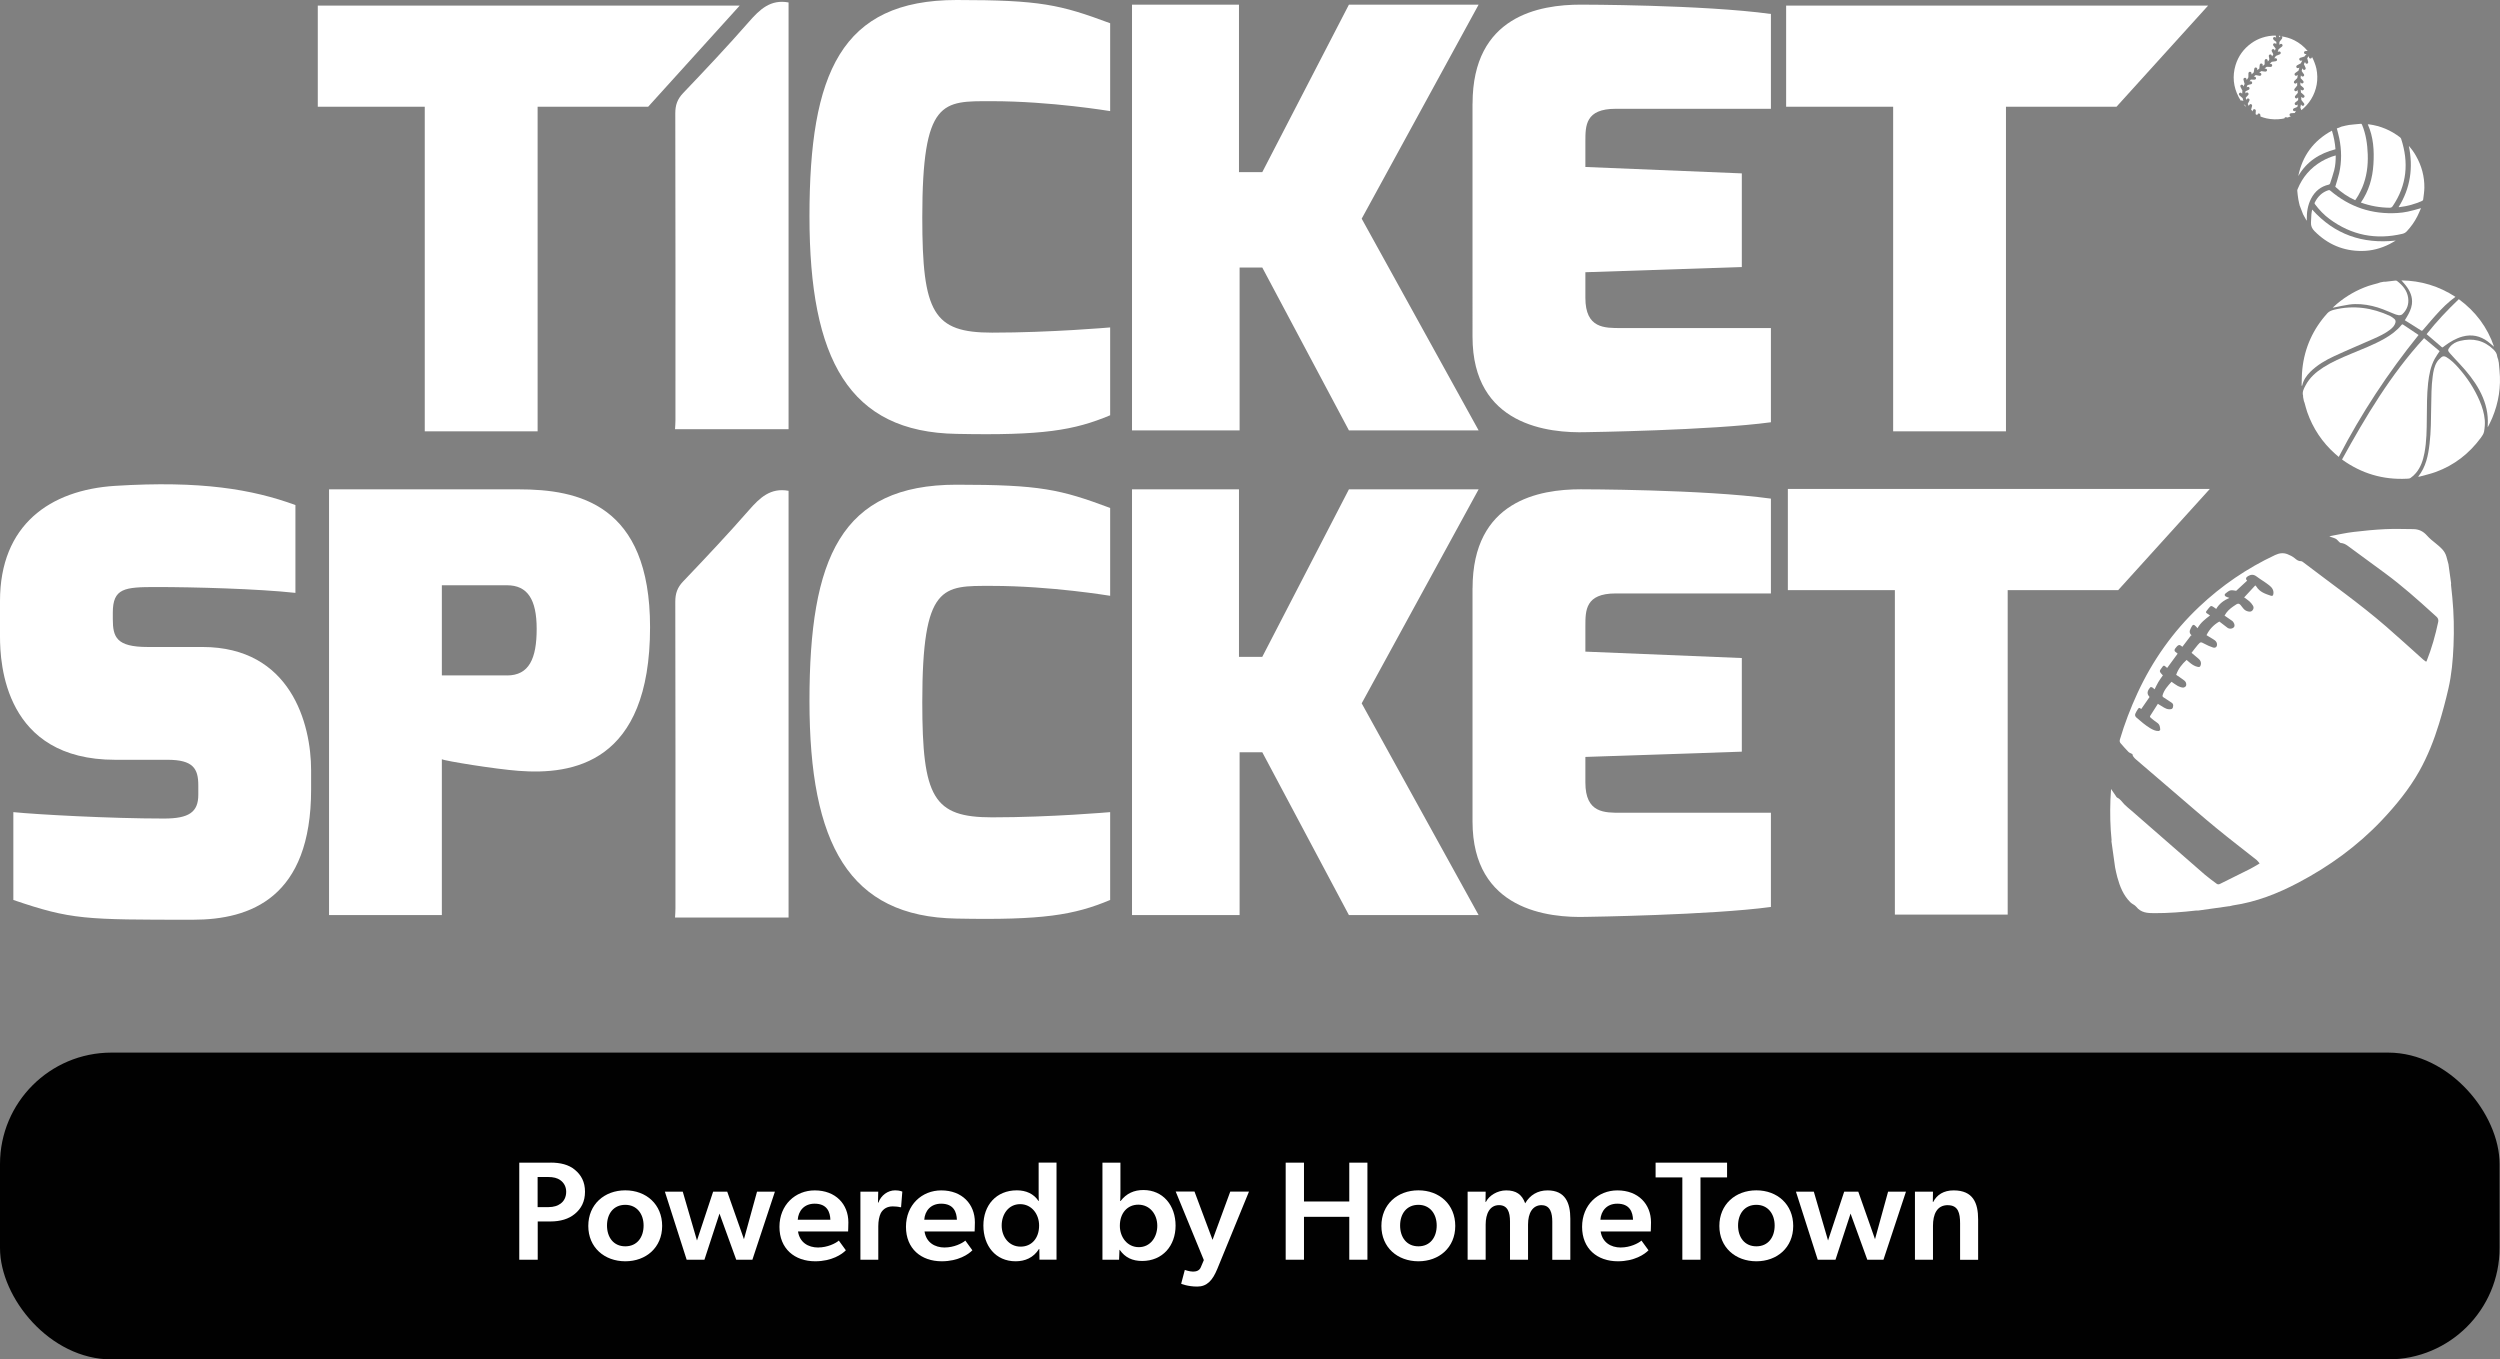 <?xml version="1.0" encoding="UTF-8"?><svg id="Layer_1" xmlns="http://www.w3.org/2000/svg" viewBox="0 0 479.57 260.77"><rect x="0" y="0" width="479.57" height="260.77" fill="#808080" stroke="none"/><defs><style>.cls-1{fill:#010101;}.cls-2{fill:#fff;}.cls-3{fill:#dce3eb;}</style></defs><path class="cls-3" d="m189.83,252.63s.02.03.04.04c-.02-.01-.03-.03-.04-.04h0Z"/><rect class="cls-1" x="0" y="201.92" width="479.49" height="58.85" rx="21.37" ry="21.37"/><path class="cls-2" d="m183.51,0c16.07,0,19.86.89,29.45,4.46v16.85c-.11,0-11.27-1.9-22.76-1.9-9.37,0-13.28-.45-13.28,22.31,0,18.3,2.12,22.09,13.39,22.09s22.65-1,22.65-1v16.85c-6.92,2.9-12.94,3.91-29.45,3.57-20.64-.33-28.23-14.28-28.23-41.72S161.31,0,183.51,0"/><polygon class="cls-2" points="217.15 .89 237.67 .89 237.67 33.02 242.14 33.02 258.76 .89 283.64 .89 261.21 41.95 283.64 82.56 258.76 82.56 242.14 51.32 237.79 51.32 237.79 82.56 217.15 82.56 217.15 .89"/><path class="cls-2" d="m282.48,19.86c0-16.82,12.86-18.97,20.75-18.97,0,0,23.43,0,36.48,1.79v18.19h-29.79c-5.8,0-5.8,3.23-5.8,6.25v4.91l30.01,1.23v17.96l-30.01,1v4.91c0,5.91,3.68,5.8,6.92,5.8h28.67v18.07c-11.49,1.56-35.37,1.9-35.37,1.9-7.22.22-21.87-1.23-21.87-18.3V19.86Z"/><polygon class="cls-2" points="342.63 1.07 423.58 1.07 406 20.48 384.8 20.48 384.8 82.74 363.16 82.74 363.16 20.48 342.63 20.48 342.63 1.07"/><polygon class="cls-2" points="60.96 1.07 141.9 1.07 124.33 20.48 103.13 20.48 103.13 82.74 81.48 82.74 81.48 20.48 60.96 20.48 60.96 1.07"/><path class="cls-2" d="m151.27.47v81.86h-21.78c.03-.58.08-1.16.08-1.74,0-19.62.02-39.23-.03-58.85,0-1.58.4-2.73,1.5-3.88,4.28-4.49,8.54-9,12.62-13.67,2.09-2.39,4.15-4.36,7.61-3.72"/><polygon class="cls-2" points="342.96 93.79 423.91 93.79 406.33 113.2 385.13 113.2 385.13 175.45 363.49 175.45 363.49 113.2 342.96 113.2 342.96 93.79"/><path class="cls-2" d="m0,115.29c0-14.61,9.6-21.31,22.09-22.09,16.49-1.03,26.33.67,34.58,3.68v16.85c-7.14-.78-19.41-1.12-26.77-1.12-6.03,0-8.26.22-8.26,4.91v1.23c0,3.46.67,5.36,6.69,5.36h10.49c16.96,0,20.86,14.73,20.86,23.65v3.68c0,20.75-11.6,24.99-22.65,24.99-20.86,0-23.32,0-34.47-3.79v-16.85c4.46.45,18.52,1.23,28.9,1.23,4.8,0,6.58-1.23,6.58-4.57v-1.79c0-3.24-1-4.91-5.91-4.91h-10.04C.89,145.75,0,127.34,0,122.09v-6.81Z"/><path class="cls-2" d="m183.51,92.98c16.07,0,19.86.89,29.45,4.46v16.85c-.11,0-11.27-1.9-22.76-1.9-9.37,0-13.28-.45-13.28,22.31,0,18.3,2.12,22.09,13.39,22.09s22.65-1,22.65-1v16.85c-6.92,2.9-12.94,3.9-29.45,3.57-20.64-.34-28.23-14.28-28.23-41.73s6.03-41.5,28.23-41.5"/><polygon class="cls-2" points="217.15 93.87 237.67 93.87 237.67 126 242.14 126 258.76 93.87 283.64 93.87 261.21 134.92 283.64 175.54 258.76 175.54 242.14 144.3 237.79 144.3 237.79 175.54 217.15 175.54 217.15 93.87"/><path class="cls-2" d="m282.48,112.83c0-16.82,12.86-18.97,20.75-18.97,0,0,23.43,0,36.48,1.79v18.19h-29.79c-5.8,0-5.8,3.24-5.8,6.25v4.91l30.01,1.23v17.96l-30.01,1.01v4.91c0,5.91,3.68,5.8,6.92,5.8h28.67v18.07c-11.49,1.56-35.37,1.9-35.37,1.9-7.22.22-21.87-1.23-21.87-18.3v-44.74Z"/><path class="cls-2" d="m151.27,94.15v81.86h-21.78c.03-.58.08-1.16.08-1.74,0-19.62.02-39.23-.03-58.85,0-1.58.4-2.73,1.5-3.88,4.28-4.49,8.54-9,12.62-13.67,2.09-2.39,4.15-4.36,7.61-3.72"/><path class="cls-2" d="m63.12,93.87h36.37c11.38,0,25.21,2.79,25.21,26.44,0,26.22-14.95,28.34-25.21,27.56-4.46-.33-14.17-1.9-14.73-2.23v29.9h-21.64v-81.67Zm34.14,35.7c4.24,0,5.69-3.24,5.69-8.93s-1.78-8.37-5.69-8.37h-12.5v17.29h12.5Z"/><path class="cls-2" d="m441.79,76.13c0-.06.03-.13.01-.19-.22-.76.14-1.39.47-2.01.79-1.5,2.02-2.57,3.42-3.46,1.66-1.06,3.46-1.83,5.28-2.59,2.18-.91,4.39-1.75,6.45-2.92,1.22-.7,2.34-1.51,3.24-2.61.1-.12.18-.18.34-.07.96.65,1.93,1.3,2.95,1.98-5.88,7.29-10.99,15.04-15.31,23.39-.25-.22-.47-.39-.68-.58-2.48-2.21-4.27-4.88-5.37-8.02-.2-.58-.34-1.18-.51-1.77-.04-.12-.09-.23-.13-.35-.05-.27-.1-.54-.16-.81"/><path class="cls-2" d="m479.35,69.67c.04.47.09.94.13,1.41.3,3.13-.17,6.15-1.38,9.05-.21.51-.46,1-.7,1.49-.04.09-.1.18-.19.36.01-.47.03-.85.03-1.24-.02-2.11-.63-4.05-1.62-5.89-1.01-1.86-2.33-3.49-3.77-5.03-.64-.69-1.29-1.37-1.91-2.08-.42-.48-.4-.66,0-1.16.51-.64,1.21-1.01,1.97-1.19,2.42-.58,4.59-.12,6.41,1.66.37.36.66.76.71,1.3.02.19.12.38.18.57l.15.75Z"/><path class="cls-2" d="m457.23,54.05c.14,0,.27,0,.41-.01.63-.07,1.26-.15,1.89-.22.1,0,.22.02.29.08,1.08.83,1.93,1.82,2.13,3.22.17,1.24-.21,2.33-1.14,3.18-.16.14-.47.19-.7.16-.33-.04-.65-.17-.96-.3-1.35-.56-2.68-1.15-4.12-1.47-1.44-.33-2.9-.47-4.37-.27-1,.14-1.99.38-2.98.57-.04,0-.08.01-.21.03.32-.29.58-.54.85-.76,1.79-1.5,3.79-2.64,6-3.41.59-.2,1.2-.34,1.8-.51.17-.05.34-.11.5-.17.21-.04.42-.08.63-.12"/><path class="cls-2" d="m465.01,64.87c1.02.85,2.01,1.68,2.98,2.49-.33.51-.68.99-.96,1.5-.77,1.44-1.07,3.02-1.25,4.62-.25,2.24-.22,4.49-.25,6.73-.02,2.24-.03,4.47-.45,6.68-.27,1.39-.7,2.73-1.63,3.84-.3.36-.66.69-1.05.96-.18.13-.48.13-.72.14-4.54.23-8.65-.99-12.34-3.63-.02-.01-.03-.03-.06-.08,4.53-8.2,9.3-16.26,15.72-23.25"/><path class="cls-2" d="m463.88,91.43c1.5-1.89,1.92-4.08,2.18-6.32.28-2.35.27-4.72.31-7.08.04-1.95.02-3.9.29-5.84.13-.97.3-1.93.83-2.77.21-.34.52-.63.83-.89.29-.26.64-.22.97-.02.91.55,1.65,1.29,2.34,2.08,1.67,1.89,3.03,3.98,4.03,6.3.51,1.18.88,2.41.99,3.69.06.74-.01,1.5-.14,2.23-.08.41-.35.81-.61,1.16-2.23,3.03-5.09,5.26-8.63,6.56-1.01.37-2.07.6-3.1.89-.07.02-.14.02-.27.03"/><path class="cls-2" d="m441.51,73.97c.04-1.05.03-2.11.14-3.15.43-4.11,2.06-7.72,4.84-10.77.29-.32.8-.52,1.25-.63,3.73-.92,7.31-.4,10.76,1.2.28.13.53.35.78.54.25.2.31.47.22.77-.16.57-.57.96-1.01,1.31-.98.76-2.11,1.28-3.24,1.78-2.48,1.1-4.98,2.14-7.44,3.28-1.69.78-3.3,1.71-4.64,3.04-.75.75-1.32,1.59-1.55,2.64-.04,0-.08,0-.11,0"/><path class="cls-2" d="m478.44,66.53c-.4-.34-.78-.7-1.2-1.01-1.46-1.09-3.09-1.44-4.86-.96-1.27.35-2.38,1.01-3.43,1.79-.51.38-.34.41-.85-.02-.86-.73-1.72-1.47-2.61-2.23,1.89-2.4,3.96-4.6,6.18-6.71,3.2,2.35,5.48,5.37,6.76,9.13"/><path class="cls-2" d="m471.02,56.94c-.36.28-.68.52-.99.78-1.35,1.12-2.51,2.42-3.66,3.74-.53.62-1.06,1.24-1.59,1.85-.09.11-.17.2-.34.09-1.03-.65-2.06-1.3-3.13-1.97.14-.23.28-.43.4-.65.45-.76.84-1.54.96-2.43.17-1.38-.35-2.54-1.18-3.6-.25-.32-.53-.62-.83-.96,3.76.05,7.18,1.09,10.36,3.15"/><path class="cls-2" d="m449.29,24.26c.44-.1.88-.23,1.32-.29.74-.1,1.48-.14,2.23-.22.16-.02.22.06.27.19.75,1.81,1.02,3.72,1.09,5.66.08,2.19-.2,4.32-1.05,6.36-.22.53-.5,1.03-.77,1.54-.17.31-.39.6-.59.91-1.45-.66-2.72-1.54-3.82-2.59.26-.89.55-1.73.75-2.6.5-2.22.47-4.45.02-6.68-.13-.64-.31-1.27-.47-1.9.34-.13.69-.26,1.03-.4"/><path class="cls-2" d="m441.17,39.52c-.1-.43-.22-.86-.29-1.3-.09-.54-.15-1.08-.2-1.63-.01-.1.02-.22.07-.32.94-2.3,2.48-4.09,4.64-5.34.81-.46,1.65-.83,2.54-1.08.04-.01.07-.01.13-.02,0,.97-.06,1.92-.3,2.85-.22.85-.52,1.69-.79,2.53-.03.08-.14.18-.22.2-1.57.35-2.68,1.28-3.41,2.68-.65,1.26-.86,2.61-.83,4,0,.08,0,.16-.04.24-.22-.41-.45-.81-.67-1.21-.21-.54-.41-1.07-.62-1.61"/><path class="cls-2" d="m452.88,38.86c1.54-2.23,2.25-4.71,2.41-7.35.16-2.61.02-5.19-1.08-7.66.1,0,.16,0,.23,0,2.21.3,4.2,1.13,5.96,2.5.08.06.16.16.2.26,1.5,4.57,1.12,8.9-1.62,12.94-.15.22-.31.3-.58.3-1.88-.02-3.7-.34-5.51-.99"/><path class="cls-2" d="m464.41,39.94c-.23.52-.44,1.05-.7,1.56-.53,1.05-1.21,2-2.01,2.86-.24.26-.51.41-.84.49-5.1,1.2-9.77.28-13.99-2.84-1.07-.79-1.99-1.76-2.79-2.83-.07-.1-.12-.18-.05-.32.57-1.13,1.38-1.97,2.61-2.37.16-.05.26-.03.38.08,3.72,3.17,8.02,4.59,12.88,4.29,1.41-.09,2.32-.3,4.51-.93"/><path class="cls-2" d="m443.54,40.2c4.3,4.8,9.66,6.63,16.03,5.95-.43.24-.8.48-1.18.67-1.67.84-3.43,1.31-5.3,1.32-3.57.03-6.59-1.27-9.1-3.8-.48-.48-.72-1-.68-1.67.03-.52.04-1.05.08-1.57.02-.3.1-.59.15-.9"/><path class="cls-2" d="m462.08,27.99c.54.6,1,1.24,1.39,1.94,1.07,1.89,1.62,3.92,1.59,6.09-.01.76-.14,1.52-.23,2.27-.01.09-.1.2-.18.24-1.38.62-2.83,1.02-4.33,1.2-.06,0-.12,0-.21.01,2.29-3.66,2.83-7.59,1.97-11.76"/><path class="cls-2" d="m440.87,33.79c.79-3.9,2.92-6.81,6.46-8.73.36,1.18.59,2.35.68,3.57-3.05.79-5.54,2.36-7.14,5.15"/><path class="cls-2" d="m427.63,173.83c-1.99.28-3.98.56-5.97.84-.11,0-.22-.02-.33-.01-2.69.31-5.39.52-8.1.51-1.3,0-2.54-.08-3.45-1.24-.28-.35-.78-.51-1.1-.83-1.36-1.34-2.03-3.04-2.52-4.83-.17-.61-.29-1.24-.42-1.85-.24-1.69-.48-3.38-.71-5.07.01-.07.04-.14.03-.21-.27-2.57-.31-5.15-.22-7.74.02-.65.08-1.3.12-2.05.32.47.57.84.83,1.21.11.16.21.39.37.46.59.27.9.81,1.32,1.25.42.44.92.82,1.38,1.22,4.68,4.09,9.35,8.18,14.04,12.25.74.64,1.54,1.2,2.32,1.79.19.14.4.15.63.03,1.93-.97,3.88-1.92,5.81-2.89.6-.3,1.16-.67,1.8-1.04-.22-.26-.37-.49-.58-.66-2.58-2.05-5.21-4.05-7.76-6.15-2.69-2.21-5.32-4.51-7.97-6.78-2.46-2.1-4.91-4.22-7.37-6.32-.39-.33-.7-.68-.73-1.07-.31-.16-.58-.24-.75-.41-.52-.52-1-1.09-1.49-1.64-.2-.22-.24-.46-.15-.76.9-3.04,2.03-5.98,3.35-8.85,2.9-6.28,6.82-11.83,11.85-16.59,4.33-4.09,9.18-7.4,14.57-9.93.82-.38,1.57-.47,2.37-.16.49.19.99.44,1.4.78.37.31.71.59,1.23.56.12,0,.25.1.36.18,5.33,4.08,10.84,7.94,15.92,12.34,2.41,2.09,4.75,4.24,7.13,6.36.17.15.37.27.56.41.06-.08.08-.11.1-.14.97-2.44,1.68-4.95,2.22-7.52.07-.36-.03-.7-.31-.95-.21-.19-.43-.39-.64-.58-2.98-2.71-5.99-5.39-9.24-7.78-2.4-1.76-4.8-3.51-7.19-5.28-.4-.29-.81-.49-1.3-.53-.12,0-.23-.13-.34-.22-.22-.19-.39-.46-.64-.59-.38-.19-.82-.29-1.23-.44.1-.03.2-.08.31-.1,1.46-.27,2.9-.6,4.37-.77,1.99-.24,3.99-.43,5.99-.53,1.8-.09,3.61-.02,5.41-.01,1.08,0,1.94.42,2.66,1.24.5.57,1.11,1.05,1.71,1.53.84.69,1.68,1.36,2,2.47.14.49.27.99.4,1.48.17,1.22.34,2.44.51,3.66,0,.1-.03.19-.02.29.08.81.17,1.62.25,2.43.3,3.09.36,6.18.23,9.27-.12,2.77-.36,5.53-.98,8.23-.52,2.27-1.12,4.52-1.8,6.74-.96,3.14-2.17,6.2-3.78,9.08-1.96,3.48-4.47,6.55-7.2,9.44-4.64,4.9-10.05,8.82-16.01,11.96-3.96,2.09-8.08,3.71-12.54,4.36-.24.04-.48.12-.72.17m-6.05-53.32c-.13-.14-.24-.26-.35-.38-.38-.41-.58-.38-.84.12-.06.11-.11.23-.17.34q-.42.74.22,1.28s.01.04.02.06c-.04-.03-.08-.06-.13-.09-.56.73-1.12,1.47-1.68,2.21-.12-.06-.42-.38-.63-.34-.28.06-.55.39-.74.66-.42.6.26.73.46,1-.67.92-1.33,1.82-2.01,2.74-.09-.07-.23-.18-.37-.31-.23-.21-.37-.15-.53.09-.54.81-.81.74.08,1.64-.3.43-.61.84-.87,1.28-.27.45-.48.93-.72,1.4-.17-.14-.31-.29-.48-.39-.09-.05-.3-.05-.35,0-.43.53-.8,1.12-.2,1.77.04.04.06.1.06.1-.54.79-1.07,1.54-1.59,2.3-.41-.3-.42-.31-.71.12-.15.23-.28.47-.4.72-.16.33-.06.59.22.83.83.71,1.65,1.43,2.59,2,.51.3,1.01.56,1.61.55.12,0,.33-.16.33-.24-.02-.5-.08-1-.56-1.33-.44-.3-.85-.62-1.26-.96-.08-.07-.18-.26-.14-.32.49-.79,1-1.58,1.51-2.37.15.1.23.15.3.19.6.32,1.12.82,1.85.86.56.03.75-.14.79-.69.02-.32-.15-.48-.38-.63-.49-.32-.99-.65-1.48-.97-.16-.1-.23-.21-.17-.43.31-1.03,1.01-1.79,1.71-2.56.41.28.79.58,1.21.81.3.16.65.28.99.31.19.01.49-.15.57-.32.09-.19.06-.49-.04-.7-.1-.21-.32-.38-.52-.52-.43-.32-.88-.61-1.32-.91.39-1.14,1.11-2.05,2-2.86.17.14.33.28.49.42.48.41.99.78,1.62.91.4.08.51,0,.61-.39.13-.51-.08-.88-.45-1.19-.42-.36-.84-.71-1.32-1.11.41-.52.78-1.05,1.21-1.54.54-.61.55-.57,1.26-.2.53.28,1.08.54,1.65.72.52.16.85-.21.75-.75-.07-.38-.32-.6-.64-.79-.46-.27-.91-.56-1.36-.83.56-1.15,1.38-1.99,2.45-2.61.03.02.07.04.11.07.49.37.96.76,1.46,1.12.41.3,1.04.19,1.28-.17.2-.31-.04-.93-.42-1.18-.48-.31-.94-.65-1.42-.98.41-.77.99-1.29,1.65-1.75,1.08-.76,1.09-.77,1.9.32.26.35.6.56,1.02.64.32.06.59.04.81-.24.22-.28.25-.59.07-.88-.18-.29-.4-.58-.66-.81-.3-.28-.65-.49-1.03-.77.73-.79,1.42-1.54,2.14-2.31.11.13.17.17.21.23.62,1.03,1.68,1.39,2.73,1.74.36.12.47.02.53-.35.11-.73-.31-1.25-.81-1.64-.77-.61-1.64-1.1-2.42-1.69-.57-.43-1.08-.4-1.65-.06-.42.25-.48.58-.15.86-.72.66-1.44,1.32-2.11,1.95-.36-.04-.76-.16-1.1-.08-.33.08-.63.35-.92.57-.25.18-.24.43,0,.59.21.13.47.18.72.28-1.03.45-1.94,1.09-2.53,2.12-.17-.12-.3-.21-.43-.31-.52-.35-.59-.34-.99.14-.15.18-.29.38-.44.56-.16.19-.12.34.08.46.2.13.39.26.6.4-.91.69-1.81,1.37-2.39,2.42"/><path class="cls-2" d="m437.21,7.1s0,.05.01.07l.1-.13c.05-.07.12-.11.19-.13-.12-.01-.23-.05-.36-.06.02.08.03.17.05.25"/><path class="cls-2" d="m434.61,13.16c.12.02.22.09.26.2.03.09.01.2-.05.27-.07.08-.18.12-.29.11-.14-.02-.27-.04-.41-.05-.11-.02-.22-.03-.33-.05-.11.07-.21.15-.32.22l-.1.07.17.03c.09.02.17.07.21.14.04.07.05.15.03.23-.03.13-.16.24-.36.21l-.16-.03c-.15-.03-.29-.05-.44-.09-.1-.03-.15-.01-.22.05-.09.08-.17.15-.26.23.05,0,.1,0,.14.01.04,0,.17.02.24.13.04.07.08.22,0,.32-.06.08-.16.13-.28.13-.12,0-.25-.01-.37-.02-.1,0-.2-.01-.3-.01-.08.12-.16.24-.24.36.05-.01.1-.02.15-.03.16-.03.31.06.34.22.04.15-.04.29-.19.34-.02,0-.05.01-.08.02l-.17.04c-.15.04-.3.07-.45.12-.06.14-.12.29-.17.43.05-.02.1-.05.16-.07.08-.04.17-.04.24,0,.07.03.13.09.15.17.05.15-.01.3-.16.37l-.61.29v.24c-.01.06-.02.11-.02.17.04-.04.08-.08.13-.12.07-.06.15-.08.23-.07.08,0,.14.05.19.11.1.12.09.27-.02.39l-.1.11c-.12.13-.24.25-.35.38.02.1.04.2.06.3.01.05.03.1.04.15.03-.05.06-.1.08-.15.05-.08.15-.15.26-.15.1,0,.24.08.28.2.03.11-.01.21-.04.26l-.13.25c-.06.12-.12.23-.17.35.07.12.14.26.22.4.02-.06.03-.11.05-.17.04-.11.15-.18.24-.2.12-.03.25.06.3.15.05.09.03.19.01.25-.05.22-.11.44-.17.66l.3.34c0-.06.01-.11.02-.17.01-.12.12-.22.21-.25.11-.04.24.04.3.09.07.08.07.18.07.23l-.02.27c0,.12-.02.25-.02.37.11.06.22.11.33.17,0-.17.11-.3.26-.31.17-.01.3.1.32.29.01.1.02.2.03.3.4.15.77.26,1.16.35.97.21,1.97.24,2.96.09.14-.02.28-.05.41-.08h.05c.01-.06.03-.12.08-.16.12-.11.28-.07.33-.05h.05s.05.03.08.03c.05,0,.07.01.08.01.2-.07.41-.15.62-.23h.03c-.12-.02-.22-.08-.27-.19-.04-.1-.02-.21.05-.3.08-.09.2-.1.25-.11.11,0,.22-.01.32-.02.12,0,.25-.01.37-.02.03-.07.09-.16.14-.25.03-.06.06-.12.08-.18-.05.02-.1.04-.14.06-.09.03-.18.03-.26,0-.07-.04-.12-.1-.15-.17-.05-.15.03-.3.2-.37.21-.08.42-.17.63-.26.02-.16.05-.32.08-.48-.04.03-.08.06-.12.09-.14.1-.3.08-.41-.05-.1-.13-.08-.3.05-.41l.16-.13c.1-.08.19-.16.29-.23.09-.07.12-.13.11-.23-.01-.13-.02-.27-.02-.41l-.11.13c-.12.13-.29.13-.41.02-.12-.11-.13-.27-.04-.4.01-.02.03-.04.05-.06l.1-.11c.12-.14.24-.28.36-.42-.01-.19-.03-.37-.05-.56h0s-.07.08-.11.13c-.06.07-.13.11-.22.12-.09.01-.16-.02-.21-.08-.12-.11-.13-.27-.03-.4l.18-.22c.11-.13.22-.27.32-.4,0-.11,0-.21-.01-.31,0-.09,0-.18,0-.27h0s-.07.07-.11.11c-.17.17-.34.09-.39.06-.07-.05-.12-.12-.13-.21,0-.09.03-.18.1-.26.18-.18.37-.37.55-.55.04-.22.07-.42.1-.61l-.15.11c-.07.05-.15.07-.24.06-.08-.01-.14-.06-.18-.12-.09-.14-.06-.3.07-.4l.12-.09c.17-.13.34-.26.52-.38.06-.19.1-.35.15-.52,0-.02.01-.05.02-.07l-.13.07c-.2.11-.36.03-.43-.09-.04-.07-.05-.14-.03-.22.02-.08.08-.15.17-.2l.28-.15c.14-.07.28-.15.41-.22.1-.19.2-.38.29-.56l-.17.05c-.21.07-.35-.04-.4-.17-.03-.07-.02-.15,0-.22.04-.08.12-.14.21-.17l.34-.1c.14-.04.28-.08.42-.13.13-.18.28-.33.41-.47h-.16s-.01,0-.01,0c-.17,0-.29-.1-.31-.25-.01-.08,0-.15.05-.21.05-.06.12-.11.21-.12.14-.02.28-.02.43-.02-.71-.86-1.56-1.54-2.54-2.04-.81-.42-1.69-.66-2.6-.78.05,0,.11,0,.16.04.07.05.11.12.12.19,0,.06,0,.15-.07.24l-.1.13c-.1.14-.21.27-.32.4-.06.07-.08.12-.07.21,0,.05,0,.11,0,.16,0,.09-.01.18-.02.27l.13-.1c.18-.14.35-.09.43.02.05.07.08.14.07.22,0,.06-.04.14-.14.22-.1.08-.2.15-.3.23-.11.08-.21.16-.32.25-.03.07-.04.13-.06.19-.02.07-.04.15-.07.22-.01.04-.03.08-.04.12.04-.02.07-.03.1-.05.31-.14.43.07.45.11.04.07.04.15.01.22-.03.09-.1.16-.22.2-.12.05-.23.1-.35.14-.11.05-.23.09-.34.14-.12.16-.22.31-.32.47h0c.05,0,.1,0,.15-.02.11-.02.2,0,.27.04.04.03.1.08.12.18.02.08,0,.16-.04.22-.04.05-.1.11-.23.13l-.32.05c-.14.02-.28.04-.42.06-.06.06-.11.1-.16.15-.04.04-.08.09-.12.13-.04.04-.07.07-.11.11h.17c.22.01.3.17.3.29,0,.08-.03.16-.08.21-.04.04-.11.09-.23.09h-.13c-.14,0-.29,0-.44-.02-.19-.02-.26.02-.32.1-.03.03-.06.06-.08.07l-.2.16c.06,0,.11.02.17.02"/><path class="cls-2" d="m436.25,7.69s-.07-.05-.1-.07c-.09-.07-.14-.19-.12-.3.02-.1.09-.18.19-.21.1-.03.21,0,.28.04.05.03.09.06.13.09-.03-.16-.06-.3-.09-.42h-.01c-.89,0-1.76.14-2.6.42-.76.25-1.45.61-2.07,1.06-1.49,1.07-2.5,2.48-3.02,4.19-.63,2.1-.43,4.16.6,6.14.12.23.25.46.4.68,0,0,0,0,.01,0,.05-.04.11-.05.17-.05.05,0,.1.01.15.04l.17.08c-.05-.19-.1-.38-.15-.57l-.2-.16c-.13-.11-.26-.23-.39-.34-.1-.09-.12-.18-.12-.24,0-.08.03-.15.09-.21.1-.1.27-.13.43.02l.05.05s.04.04.06.05c0-.21.01-.41.04-.6l-.36-.7c-.08-.17-.03-.34.12-.41.15-.07.32,0,.4.16l.07.16c.07-.17.14-.34.2-.51l-.03-.1c-.02-.06-.04-.12-.06-.18-.05-.17-.09-.34-.13-.52-.04-.17.05-.31.22-.35.14-.04.29.04.34.19.01.03.02.07.03.1l.03.12c.08-.12.16-.24.24-.36.07-.09.09-.15.08-.24,0-.18,0-.36.01-.55v-.14c.01-.09.05-.17.11-.22.06-.05.14-.07.22-.06.16.02.27.15.26.33v.06s0,.07-.01.11h.01c.07-.08.14-.14.23-.2.15-.09.22-.2.23-.39,0-.12.03-.24.05-.36l.03-.14c.02-.14.13-.24.27-.24h0c.08,0,.19.04.25.13.04.06.06.14.04.24,0,.05-.01.1-.02.14.14-.1.27-.19.41-.28.03-.24.05-.46.08-.69.03-.23.17-.3.29-.3,0,0,.02,0,.03,0,.1.01.17.06.2.1.06.07.08.16.06.26v.13c.12-.11.25-.21.37-.32,0-.17,0-.37,0-.57v-.12c0-.45.58-.44.59,0v.15c.06-.06.12-.12.18-.18q.16-.16.12-.38c-.02-.11-.04-.22-.06-.32l-.03-.13c-.03-.17.06-.32.22-.35.16-.03.29.05.34.2.02.05.03.1.04.14v.04c.08-.11.15-.21.22-.31.04-.06.03-.08.02-.12-.02-.04-.04-.08-.05-.12,0-.02-.02-.05-.03-.07l-.18-.36c-.07-.15-.04-.31.1-.39.15-.09.31-.05.41.11.02.03.04.06.06.1l.02.05c.05-.14.1-.28.14-.42l-.39-.49s-.05-.07-.07-.1c-.04-.08-.05-.16-.02-.23.02-.07.07-.12.14-.16.09-.04.18-.02.24-.01.09.02.13.08.15.11l.06.07c.01-.14.02-.29.03-.44-.12-.1-.25-.19-.38-.29-.02-.02-.05-.04-.07-.05"/><path class="cls-2" d="m430.66,20.17s-.02-.03-.05-.04c-.07-.03-.14-.06-.21-.1.14.17.3.34.47.51-.07-.12-.14-.25-.2-.37"/><path class="cls-2" d="m443.5,10.86v.05c0,.18-.11.31-.28.32h-.01c-.16,0-.29-.12-.29-.3,0-.06,0-.11,0-.17-.09.1-.18.2-.28.32-.06.07-.05.1-.04.13.01.04.02.08.03.12l.06.23c.03.1.05.19.08.29.02.08.01.17-.03.24-.04.07-.11.11-.18.13-.16.03-.3-.05-.34-.2-.02-.05-.03-.1-.05-.15h0c-.07.14-.15.29-.22.43.1.24.2.45.3.65.09.19.05.34-.1.42-.14.09-.31.04-.4-.11-.03-.05-.06-.11-.09-.16-.05.17-.09.35-.14.52.06.09.12.18.18.27l.13.18c.04.06.09.12.13.18.09.14.05.3-.09.39-.13.08-.29.06-.39-.06-.03-.03-.06-.07-.08-.11l-.02-.03c-.02.18-.05.36-.07.54.14.14.28.3.43.46l.04.04c.22.23.08.41.03.45-.07.07-.17.09-.2.08-.09,0-.17-.04-.25-.13l-.08-.09c0,.08,0,.17,0,.25v.1c0,.07,0,.15.01.19.02.03.07.08.12.11.04.03.07.05.1.08l.35.31c.12.11.14.28.04.39-.08.1-.2.11-.24.12-.1,0-.17-.05-.21-.08-.04-.03-.07-.06-.11-.1.02.2.04.39.05.59.07.05.16.12.24.19l.14.13c.07.07.15.13.22.2.12.12.12.3,0,.41-.11.11-.26.12-.4.02-.02-.01-.04-.03-.06-.05l-.09-.08c0,.19.01.38.02.57,0,.02,0,.03.02.06.17.21.33.41.49.62.05.07.08.15.06.24-.01.08-.06.15-.13.19-.14.09-.3.06-.4-.08-.01-.02-.03-.04-.04-.05l-.07-.09c-.03.22-.07.42-.12.61l.09.22.11.27c.74-.58,1.36-1.29,1.86-2.08.54-.88.9-1.83,1.08-2.84.17-.99.15-2.01-.06-3.04-.14-.67-.54-1.71-.88-2.32"/><path class="cls-2" d="m105.61,223.02c1.86,0,3.48.38,4.67,1.38,1.21,1,1.94,2.32,1.94,4.21s-.73,3.24-1.94,4.24c-1.19,1-2.81,1.46-4.67,1.46h-2.46v7.34h-3.54v-18.62h5.99Zm1.97,7.83c.59-.43,1.03-1.19,1.03-2.24s-.51-1.78-1.11-2.21c-.59-.43-1.32-.62-2.4-.62h-1.97v5.78h2.05c1.08,0,1.81-.27,2.4-.7Z"/><path class="cls-2" d="m112.85,235.17c0-4.13,3.08-6.83,7.1-6.83s7.07,2.7,7.07,6.83-3.08,6.78-7.07,6.78-7.1-2.64-7.1-6.78Zm7.1-4.05c-2.27,0-3.51,1.73-3.51,3.97s1.24,3.99,3.51,3.99,3.51-1.75,3.51-3.99-1.3-3.97-3.51-3.97Z"/><path class="cls-2" d="m135.12,241.65h-3.4l-4.18-13.06h3.43l2.73,9.37,3.1-9.37h2.7l3.21,9.12,2.51-9.12h3.43l-4.32,13.06h-3.1l-3.21-8.85-2.89,8.85Z"/><path class="cls-2" d="m156.97,239.3c1.75,0,3.32-.78,3.94-1.32l1.35,1.86c-.73.76-2.7,2.11-5.88,2.11-3.94,0-6.86-2.4-6.86-6.61s3.05-6.99,6.77-6.99c4.02,0,6.45,2.65,6.45,6.13,0,.67-.05,1.75-.05,1.75h-9.61c.32,2.08,1.92,3.08,3.89,3.08Zm-3.94-5.32h6.26c-.05-1.43-.59-3.08-3.02-3.08-2.05,0-3.13,1.43-3.24,3.08Z"/><path class="cls-2" d="m168.47,228.58l-.05,2.11h.08c.51-1.4,1.81-2.35,3.21-2.35.89,0,1.38.24,1.38.24l-.24,3h-.16c-.38-.11-.97-.16-1.43-.16-1.03,0-1.81.43-2.29,1.27-.32.65-.49,1.54-.49,2.54v6.42h-3.43v-13.06h3.43Z"/><path class="cls-2" d="m181.24,239.3c1.75,0,3.32-.78,3.94-1.32l1.35,1.86c-.73.76-2.7,2.11-5.88,2.11-3.94,0-6.86-2.4-6.86-6.61s3.05-6.99,6.77-6.99c4.02,0,6.45,2.65,6.45,6.13,0,.67-.05,1.75-.05,1.75h-9.61c.32,2.08,1.92,3.08,3.89,3.08Zm-3.94-5.32h6.26c-.05-1.43-.59-3.08-3.02-3.08-2.05,0-3.13,1.43-3.24,3.08Z"/><path class="cls-2" d="m199.3,239.6c-1.05,1.67-2.67,2.35-4.48,2.35-3.83,0-6.18-2.97-6.18-6.86s2.46-6.75,6.42-6.75c1.75,0,3.24.65,4.16,2.05h.05c-.03-.59-.03-1.3-.03-2.21v-5.16h3.43v18.62h-3.27l-.03-2.05h-.08Zm.03-4.51c0-2.19-1.43-4.1-3.64-4.1s-3.54,1.92-3.54,4.1,1.4,4.05,3.64,4.05c2.08,0,3.54-1.59,3.54-4.05Z"/><path class="cls-2" d="m214.93,223.02v5.83c0,.97-.05,1.54-.05,1.54h.08c1.13-1.48,2.62-2.11,4.37-2.11,3.81,0,6.18,3,6.18,6.83s-2.46,6.78-6.42,6.78c-1.84,0-3.27-.65-4.29-2.13h-.05l-.08,1.89h-3.19v-18.62h3.46Zm-.11,12.12c0,2.19,1.43,4.1,3.64,4.1s3.54-1.92,3.54-4.1-1.4-4.05-3.64-4.05c-2.08,0-3.54,1.59-3.54,4.05Z"/><path class="cls-2" d="m229.14,228.58l3.46,9.26,3.4-9.26h3.59l-6.07,14.82c-.94,2.29-2.02,3.4-3.86,3.4s-3.08-.54-3.08-.54l.7-2.65s.92.32,1.57.32,1.24-.19,1.51-.86l.57-1.35-5.4-13.15h3.62Z"/><path class="cls-2" d="m250.14,233.42v8.23h-3.51v-18.62h3.51v7.45h8.69v-7.45h3.48v18.62h-3.48v-8.23h-8.69Z"/><path class="cls-2" d="m264.99,235.17c0-4.13,3.08-6.83,7.1-6.83s7.07,2.7,7.07,6.83-3.08,6.78-7.07,6.78-7.1-2.64-7.1-6.78Zm7.1-4.05c-2.27,0-3.51,1.73-3.51,3.97s1.24,3.99,3.51,3.99,3.51-1.75,3.51-3.99-1.3-3.97-3.51-3.97Z"/><path class="cls-2" d="m295.74,231.18c-1.73,0-2.62,1.48-2.62,3.72v6.75h-3.46v-7.34c0-1.78-.46-3.13-2.11-3.13-1.78,0-2.56,1.67-2.56,3.72v6.75h-3.46v-13.06h3.46l-.03,1.97h.08c.59-1.21,2.19-2.21,3.89-2.21,1.89,0,3.02.76,3.64,2.48.92-1.59,2.4-2.48,4.29-2.48,3.43,0,4.37,2.43,4.37,5.43v7.88h-3.46v-7.31c0-1.59-.35-3.16-2.05-3.16Z"/><path class="cls-2" d="m310.94,239.3c1.75,0,3.32-.78,3.94-1.32l1.35,1.86c-.73.76-2.7,2.11-5.88,2.11-3.94,0-6.86-2.4-6.86-6.61s3.05-6.99,6.77-6.99c4.02,0,6.45,2.65,6.45,6.13,0,.67-.05,1.75-.05,1.75h-9.61c.32,2.08,1.92,3.08,3.89,3.08Zm-3.94-5.32h6.26c-.05-1.43-.59-3.08-3.02-3.08-2.05,0-3.13,1.43-3.24,3.08Z"/><path class="cls-2" d="m317.59,225.86v-2.83h13.71v2.83h-5.1v15.79h-3.48v-15.79h-5.13Z"/><path class="cls-2" d="m329.82,235.17c0-4.13,3.08-6.83,7.1-6.83s7.07,2.7,7.07,6.83-3.08,6.78-7.07,6.78-7.1-2.64-7.1-6.78Zm7.1-4.05c-2.27,0-3.51,1.73-3.51,3.97s1.24,3.99,3.51,3.99,3.51-1.75,3.51-3.99-1.3-3.97-3.51-3.97Z"/><path class="cls-2" d="m352.09,241.65h-3.4l-4.18-13.06h3.43l2.73,9.37,3.1-9.37h2.7l3.21,9.12,2.51-9.12h3.43l-4.32,13.06h-3.1l-3.21-8.85-2.89,8.85Z"/><path class="cls-2" d="m373.66,231.18c-2.13,0-2.86,1.78-2.86,3.97v6.5h-3.46v-13.06h3.46l-.03,1.97h.08c.7-1.38,2.02-2.21,3.91-2.21,3.75,0,4.7,2.43,4.7,5.56v7.75h-3.46v-6.99c0-1.94-.35-3.48-2.35-3.48Z"/></svg>
